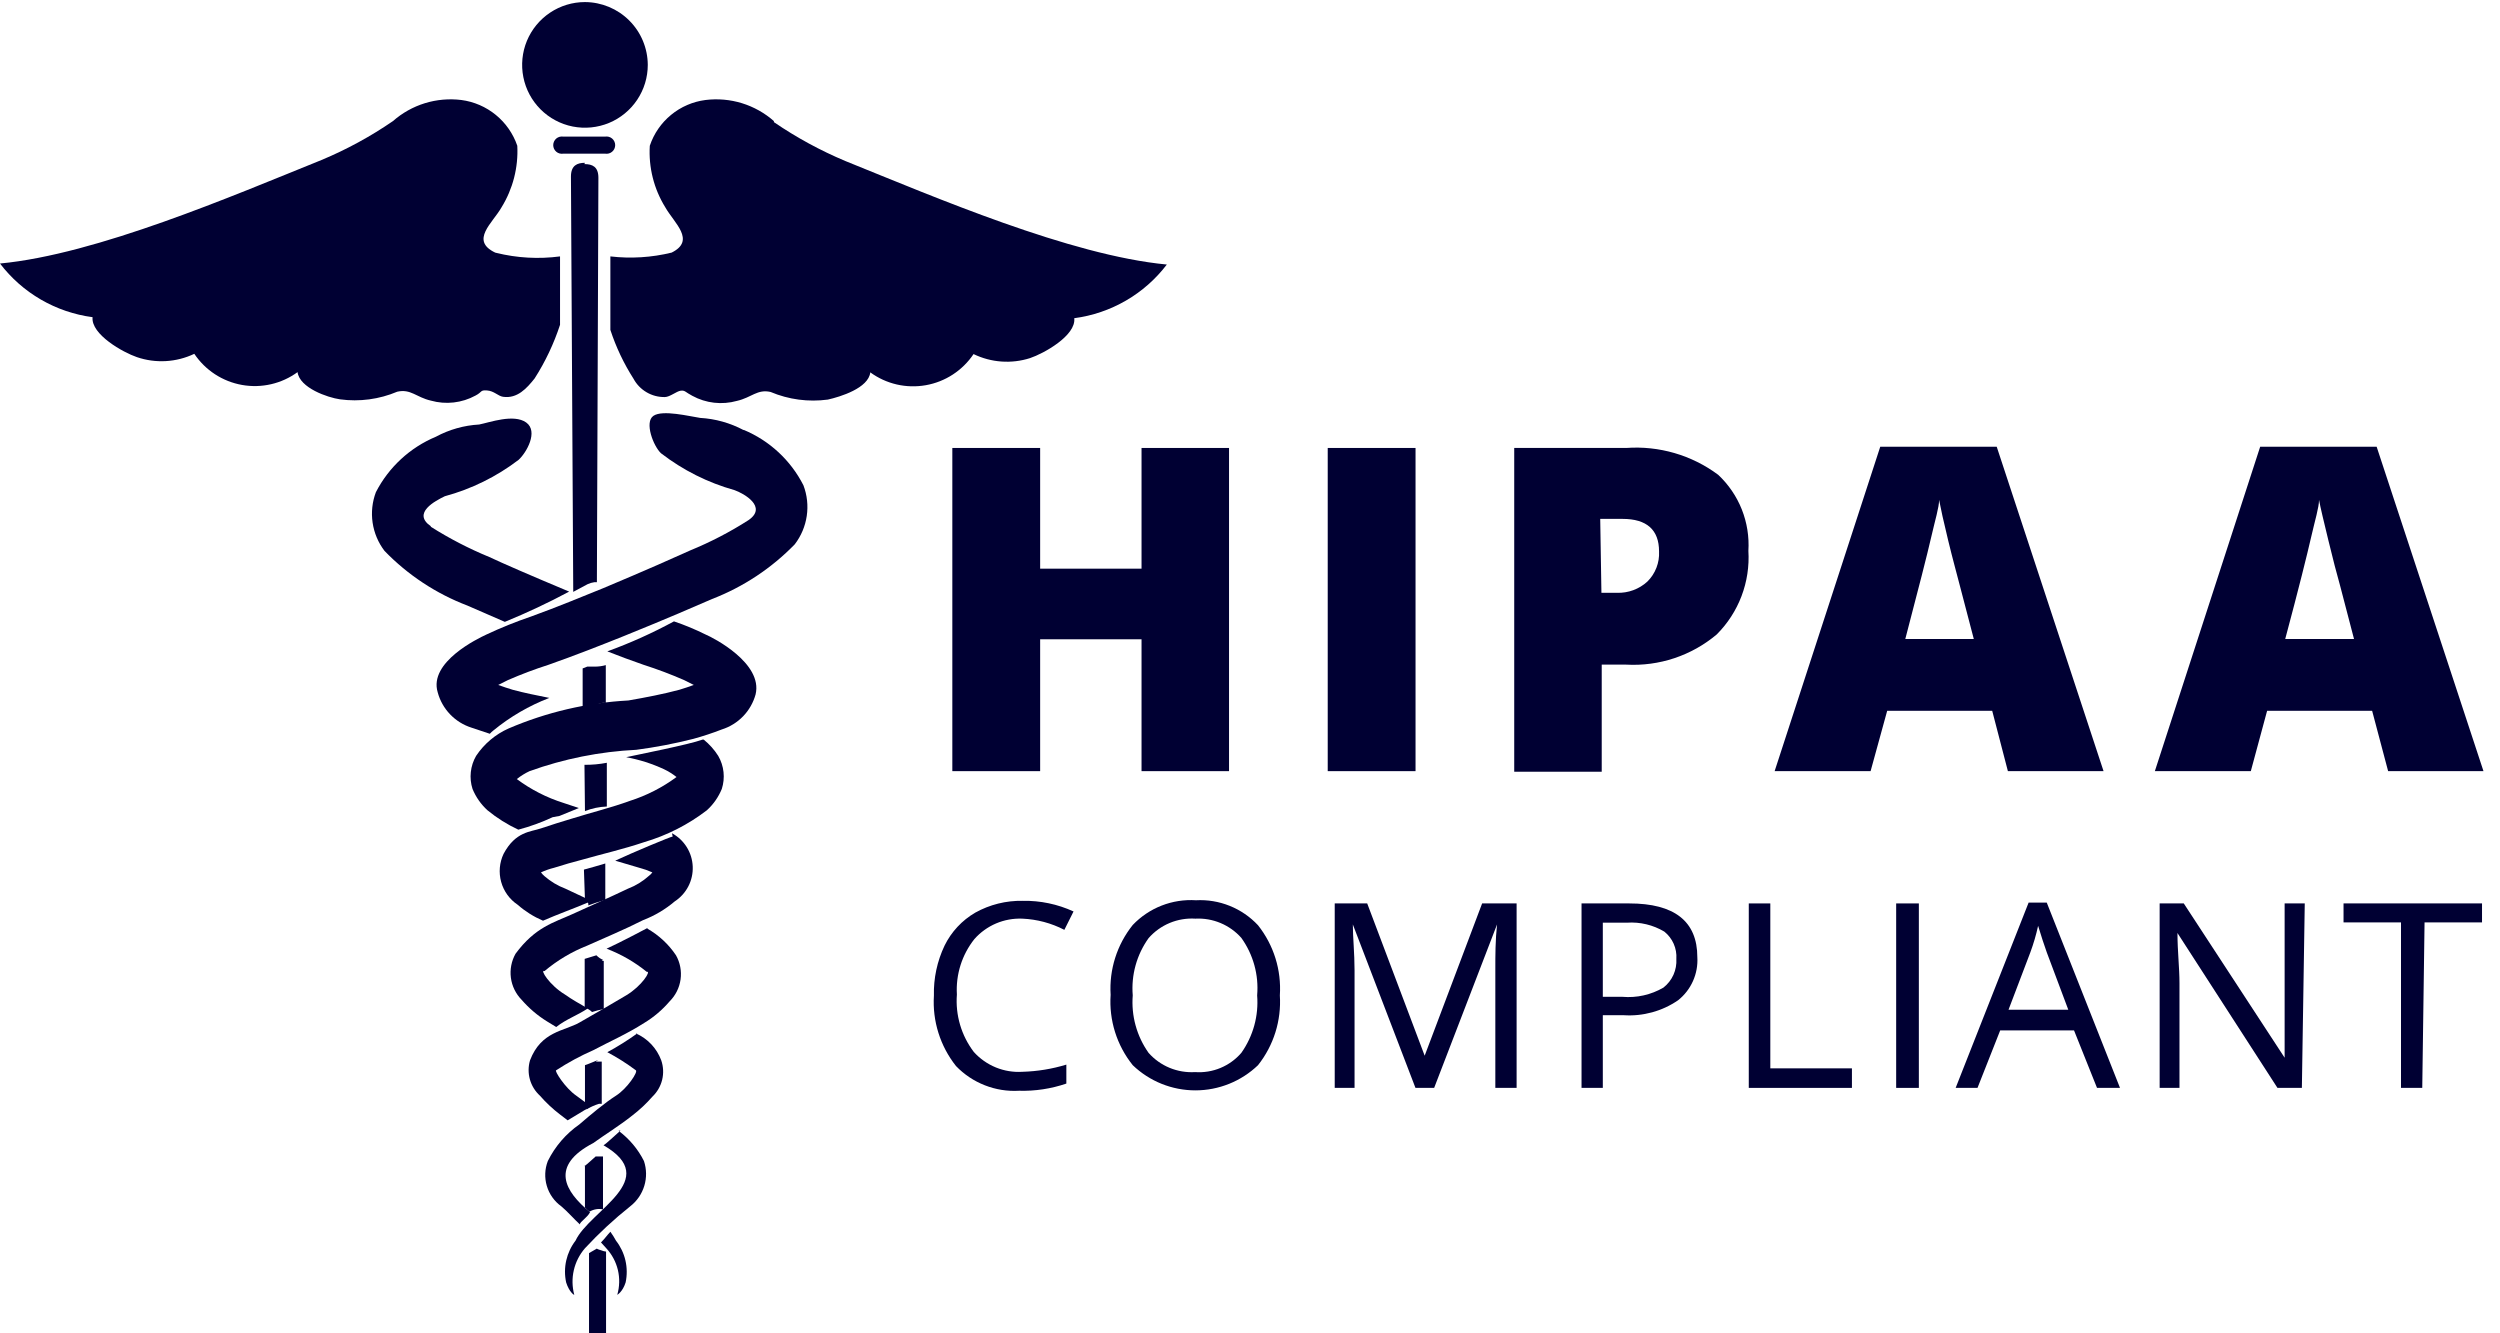 <svg width="135" height="72" viewBox="0 0 135 72" fill="none" xmlns="http://www.w3.org/2000/svg">
<g clip-path="url(#clip0_11274_41075)">
<path d="M32.961 66.515C32.755 66.734 32.673 66.872 32.453 67.091L32.728 67.394C33.039 67.726 33.259 68.134 33.365 68.577C33.471 69.02 33.459 69.483 33.332 69.921C33.332 69.921 33.62 69.769 33.785 69.248C33.867 68.857 33.863 68.453 33.773 68.064C33.683 67.675 33.509 67.31 33.263 66.995C33.173 66.829 33.072 66.668 32.961 66.515" fill="#000033"/>
<path d="M34.416 55.803C33.898 56.175 33.357 56.514 32.796 56.819C33.333 57.104 33.847 57.43 34.334 57.794C34.471 57.876 33.867 58.783 33.263 59.167C32.658 59.552 31.889 60.197 31.285 60.719C30.56 61.224 29.974 61.905 29.582 62.697C29.416 63.127 29.398 63.601 29.529 64.043C29.661 64.486 29.935 64.872 30.31 65.141C30.598 65.375 31.065 65.897 31.312 66.117C31.312 65.979 31.738 65.732 31.862 65.457C30.488 64.331 29.678 62.958 32.04 61.722C32.686 61.255 33.414 60.815 34.142 60.239C34.536 59.937 34.9 59.596 35.227 59.222C35.487 58.975 35.67 58.659 35.756 58.311C35.841 57.963 35.824 57.597 35.707 57.258C35.588 56.936 35.405 56.64 35.169 56.39C34.933 56.14 34.649 55.94 34.334 55.803" fill="#000033"/>
<path d="M36.326 45.172C36.23 45.172 34.129 46.051 33.222 46.477L34.527 46.862C34.767 46.924 35.001 47.007 35.227 47.109C35.174 47.183 35.109 47.248 35.035 47.301C34.705 47.597 34.323 47.83 33.909 47.988C32.934 48.455 31.904 48.908 30.915 49.361C29.926 49.814 28.91 50.048 27.838 51.504C27.617 51.898 27.529 52.353 27.588 52.802C27.648 53.25 27.851 53.667 28.168 53.989C28.564 54.446 29.027 54.84 29.541 55.157L30.036 55.459C30.572 55.033 31.189 54.827 31.739 54.456C31.313 54.209 30.887 53.976 30.503 53.701C29.679 53.207 29.129 52.328 29.404 52.438C30.094 51.858 30.873 51.394 31.711 51.064C32.686 50.625 33.689 50.213 34.719 49.691C35.345 49.452 35.925 49.108 36.436 48.675C36.747 48.472 37 48.192 37.171 47.861C37.341 47.531 37.423 47.162 37.407 46.791C37.392 46.42 37.281 46.059 37.084 45.744C36.887 45.429 36.612 45.17 36.285 44.994" fill="#000033"/>
<path d="M38.111 34.268C37.555 33.992 36.982 33.753 36.394 33.554C35.237 34.183 34.034 34.724 32.796 35.174C33.414 35.422 34.059 35.655 34.76 35.902C35.502 36.139 36.23 36.414 36.944 36.726L37.465 36.987C37.218 37.083 36.944 37.166 36.683 37.248C35.817 37.481 34.883 37.66 33.936 37.825C31.708 37.945 29.518 38.456 27.467 39.336C26.752 39.653 26.143 40.168 25.709 40.819C25.554 41.086 25.457 41.384 25.424 41.691C25.391 41.999 25.422 42.31 25.517 42.604C25.698 43.044 25.975 43.439 26.327 43.758C26.835 44.174 27.394 44.525 27.989 44.802C28.626 44.633 29.247 44.408 29.843 44.129L30.214 44.06L31.258 43.634L30.434 43.36C29.525 43.074 28.671 42.638 27.907 42.069V42.069C28.119 41.901 28.349 41.758 28.593 41.643C30.448 40.974 32.392 40.586 34.362 40.489C35.398 40.353 36.425 40.156 37.438 39.899C37.959 39.756 38.473 39.587 38.976 39.391C39.415 39.253 39.812 39.007 40.131 38.676C40.45 38.345 40.681 37.939 40.803 37.495C41.201 35.82 38.537 34.446 38.111 34.268Z" fill="#000033"/>
<path d="M33.51 61.049C33.208 61.309 32.755 61.749 32.59 61.845C35.79 63.699 31.835 65.361 31.079 66.995C30.836 67.311 30.665 67.677 30.577 68.065C30.489 68.454 30.487 68.858 30.571 69.248C30.736 69.769 30.997 69.934 31.011 69.921C30.894 69.486 30.885 69.03 30.986 68.592C31.086 68.154 31.293 67.747 31.587 67.407C32.344 66.591 33.161 65.834 34.032 65.141C34.393 64.861 34.659 64.475 34.792 64.037C34.925 63.599 34.918 63.131 34.774 62.697C34.451 62.051 33.98 61.492 33.4 61.062" fill="#000033"/>
<path d="M34.98 50.103C34.98 50.103 33.455 50.913 32.755 51.229C33.539 51.528 34.272 51.95 34.925 52.479C35.185 52.41 34.65 53.248 33.826 53.742C33.002 54.237 32.137 54.731 31.299 55.212C30.461 55.692 29.225 55.679 28.621 57.258C28.522 57.594 28.52 57.952 28.614 58.289C28.709 58.627 28.897 58.931 29.156 59.167C29.483 59.541 29.846 59.882 30.241 60.183L30.653 60.499L31.903 59.744L31.12 59.167C30.516 58.755 29.912 57.794 30.035 57.794C30.673 57.378 31.343 57.015 32.041 56.709C32.919 56.242 33.84 55.843 34.787 55.239C35.305 54.926 35.768 54.532 36.161 54.072C36.481 53.752 36.689 53.336 36.751 52.887C36.813 52.438 36.726 51.981 36.504 51.586C36.106 50.991 35.574 50.497 34.952 50.144" fill="#000033"/>
<path d="M37.933 39.94C37.233 40.201 34.445 40.75 33.813 40.888C34.515 41.017 35.198 41.234 35.846 41.533C36.09 41.648 36.32 41.791 36.532 41.959V41.959C35.767 42.525 34.913 42.961 34.005 43.25C33.03 43.607 31.959 43.868 30.86 44.211C30.311 44.376 29.775 44.541 29.212 44.733C28.649 44.925 27.839 44.898 27.194 46.106C26.97 46.579 26.923 47.116 27.062 47.62C27.2 48.124 27.515 48.562 27.949 48.853C28.358 49.212 28.822 49.504 29.322 49.718C30.105 49.375 30.915 49.087 31.698 48.757L31.904 48.633L30.531 47.988C30.119 47.832 29.737 47.604 29.405 47.315C29.333 47.254 29.268 47.185 29.212 47.109C29.438 47.005 29.672 46.922 29.913 46.862C30.435 46.697 30.956 46.546 31.492 46.408C32.55 46.106 33.648 45.859 34.788 45.475C36.01 45.115 37.156 44.533 38.167 43.758C38.52 43.439 38.796 43.044 38.977 42.604C39.072 42.31 39.103 41.999 39.07 41.691C39.037 41.384 38.94 41.087 38.785 40.819C38.574 40.485 38.309 40.188 38.002 39.94" fill="#000033"/>
<path d="M40.157 23.226C39.431 22.839 38.63 22.614 37.809 22.567C37.246 22.484 35.776 22.113 35.282 22.457C34.788 22.8 35.282 24.091 35.694 24.476C36.877 25.388 38.224 26.065 39.663 26.467C40.171 26.646 41.462 27.373 40.418 28.088C39.422 28.726 38.369 29.273 37.273 29.722C36.518 30.065 34.884 30.793 32.59 31.755C31.437 32.221 30.118 32.771 28.676 33.293C27.853 33.573 27.046 33.898 26.259 34.268C25.82 34.474 23.141 35.751 23.636 37.385C23.755 37.831 23.985 38.24 24.305 38.574C24.624 38.907 25.022 39.155 25.462 39.294L26.451 39.624C26.509 39.558 26.573 39.498 26.643 39.445C27.55 38.702 28.57 38.108 29.665 37.687C28.978 37.55 28.292 37.413 27.687 37.248C27.426 37.166 27.152 37.083 26.904 36.987L27.426 36.726C28.14 36.414 28.868 36.139 29.61 35.902C31.134 35.366 32.48 34.831 33.648 34.364C35.996 33.416 37.672 32.688 38.455 32.345C40.138 31.694 41.66 30.687 42.918 29.392C43.261 28.945 43.483 28.417 43.565 27.86C43.647 27.302 43.585 26.733 43.385 26.206C42.699 24.856 41.555 23.795 40.157 23.212" fill="#000033"/>
<path d="M31.587 0.112C30.917 0.112 30.261 0.311 29.703 0.684C29.145 1.057 28.71 1.587 28.453 2.206C28.197 2.826 28.13 3.508 28.261 4.166C28.391 4.824 28.715 5.429 29.189 5.903C29.663 6.378 30.268 6.701 30.926 6.832C31.584 6.962 32.266 6.895 32.886 6.639C33.505 6.382 34.035 5.947 34.408 5.389C34.781 4.831 34.98 4.175 34.98 3.505C34.976 2.606 34.618 1.745 33.982 1.11C33.347 0.474 32.486 0.116 31.587 0.112" fill="#000033"/>
<path d="M32.673 7.377H30.421C30.354 7.366 30.285 7.369 30.219 7.387C30.153 7.405 30.092 7.436 30.04 7.48C29.988 7.524 29.946 7.579 29.918 7.641C29.889 7.702 29.874 7.769 29.874 7.838C29.874 7.906 29.889 7.973 29.918 8.035C29.946 8.096 29.988 8.151 30.04 8.195C30.092 8.239 30.153 8.271 30.219 8.288C30.285 8.306 30.354 8.309 30.421 8.298H32.673C32.74 8.309 32.809 8.306 32.875 8.288C32.94 8.271 33.001 8.239 33.053 8.195C33.106 8.151 33.148 8.096 33.176 8.035C33.205 7.973 33.22 7.906 33.22 7.838C33.22 7.769 33.205 7.702 33.176 7.641C33.148 7.579 33.106 7.524 33.053 7.48C33.001 7.436 32.94 7.405 32.875 7.387C32.809 7.369 32.74 7.366 32.673 7.377Z" fill="#000033"/>
<path d="M31.586 8.792C31.174 8.792 30.831 8.929 30.831 9.534L30.955 31.961L31.724 31.549C31.841 31.493 31.966 31.456 32.095 31.439H32.232L32.314 9.602C32.314 8.998 31.985 8.861 31.559 8.861" fill="#000033"/>
<path d="M32.26 67.407L31.807 67.668V72.008C31.825 72.116 31.882 72.215 31.966 72.285C32.05 72.356 32.157 72.395 32.267 72.395C32.377 72.395 32.483 72.356 32.567 72.285C32.651 72.215 32.708 72.116 32.727 72.008V67.586C32.637 67.576 32.549 67.553 32.466 67.517C32.386 67.496 32.308 67.468 32.232 67.435" fill="#000033"/>
<path d="M31.588 43.799C31.965 43.65 32.364 43.566 32.769 43.552V41.19C32.371 41.267 31.966 41.304 31.561 41.3L31.588 43.799Z" fill="#000033"/>
<path d="M32.316 57.231C32.069 57.327 31.835 57.437 31.588 57.519V59.758L31.67 59.84V59.909C31.881 59.781 32.107 59.679 32.343 59.607H32.494V57.327H32.343H32.165" fill="#000033"/>
<path d="M31.587 62.93V65.21L31.724 65.347L31.834 65.43C32.053 65.299 32.313 65.255 32.562 65.306V62.45H32.164C31.958 62.628 31.766 62.82 31.546 62.985" fill="#000033"/>
<path d="M32.562 51.833C32.428 51.775 32.307 51.691 32.205 51.586L31.573 51.779V54.415C31.724 54.458 31.861 54.538 31.971 54.649C32.176 54.578 32.388 54.527 32.603 54.498V54.498V51.888H32.493L32.562 51.833Z" fill="#000033"/>
<path d="M31.587 48.565C31.658 48.628 31.718 48.702 31.766 48.784C31.773 48.821 31.773 48.858 31.766 48.894C32.026 48.793 32.292 48.706 32.562 48.633H32.686V46.628C32.301 46.752 31.917 46.848 31.532 46.958L31.587 48.565Z" fill="#000033"/>
<path d="M32.108 35.998H31.71L31.463 36.095V38.251C31.806 38.155 32.15 38.072 32.479 37.962C32.556 37.949 32.635 37.949 32.713 37.962V35.916C32.516 35.972 32.313 35.999 32.108 35.998V35.998Z" fill="#000033"/>
<path d="M26.739 13.64C25.366 12.981 26.602 12.047 27.083 11.195C27.697 10.2 27.994 9.04 27.934 7.872C27.71 7.22 27.309 6.643 26.775 6.206C26.241 5.769 25.597 5.49 24.913 5.4C24.252 5.318 23.58 5.377 22.943 5.573C22.306 5.77 21.719 6.099 21.218 6.54C20.008 7.371 18.715 8.075 17.359 8.641C12.525 10.591 5.219 13.736 0 14.23C0.601 15.019 1.352 15.681 2.21 16.178C3.068 16.675 4.016 16.998 4.999 17.128C4.903 18.062 6.661 19.037 7.389 19.284C8.407 19.633 9.521 19.569 10.492 19.106C10.787 19.545 11.167 19.921 11.61 20.21C12.053 20.498 12.549 20.695 13.07 20.787C13.591 20.88 14.125 20.866 14.64 20.747C15.155 20.628 15.641 20.406 16.068 20.095C16.178 20.946 17.689 21.468 18.362 21.564C19.41 21.706 20.477 21.564 21.452 21.152C22.18 20.987 22.482 21.454 23.265 21.633C24.075 21.862 24.943 21.763 25.682 21.358C26.053 21.166 25.916 21.056 26.3 21.084C26.684 21.111 26.89 21.386 27.165 21.427C27.934 21.537 28.442 20.974 28.868 20.438C29.447 19.534 29.908 18.56 30.242 17.54V13.846C29.091 13.998 27.921 13.933 26.794 13.654" fill="#000033"/>
<path d="M41.791 6.54C41.291 6.099 40.703 5.77 40.066 5.573C39.429 5.377 38.758 5.318 38.096 5.4C37.413 5.488 36.769 5.766 36.237 6.204C35.705 6.641 35.307 7.219 35.089 7.872C35.018 9.04 35.31 10.201 35.926 11.195C36.407 12.047 37.588 12.981 36.27 13.64C35.188 13.905 34.067 13.975 32.96 13.846V17.815C33.264 18.743 33.684 19.629 34.21 20.452C34.373 20.756 34.618 21.009 34.916 21.183C35.214 21.358 35.554 21.447 35.899 21.441C36.174 21.441 36.531 21.125 36.764 21.097C36.998 21.07 37.011 21.18 37.382 21.372C38.121 21.777 38.989 21.875 39.799 21.647C40.582 21.468 40.898 21.001 41.612 21.166C42.587 21.577 43.654 21.719 44.702 21.578C45.375 21.427 46.9 20.96 46.996 20.108C47.423 20.42 47.909 20.642 48.424 20.761C48.94 20.88 49.474 20.893 49.994 20.801C50.515 20.709 51.012 20.512 51.455 20.223C51.897 19.934 52.277 19.559 52.572 19.12C53.522 19.581 54.614 19.66 55.62 19.339C56.362 19.092 58.12 18.117 58.01 17.183C58.993 17.053 59.941 16.73 60.799 16.233C61.657 15.736 62.408 15.074 63.009 14.285C57.791 13.791 50.484 10.646 45.65 8.696C44.296 8.127 43.003 7.423 41.791 6.595" fill="#000033"/>
<path d="M23.264 28.417C22.234 27.703 23.511 27.044 24.019 26.797C25.462 26.406 26.814 25.739 28.002 24.833C28.428 24.448 29.087 23.295 28.414 22.814C27.741 22.333 26.436 22.814 25.873 22.924C25.056 22.97 24.259 23.195 23.539 23.583C22.14 24.168 20.992 25.229 20.298 26.577C20.1 27.102 20.04 27.669 20.121 28.224C20.203 28.779 20.424 29.304 20.765 29.75C22.023 31.05 23.551 32.058 25.242 32.702L27.261 33.581C28.446 33.096 29.606 32.551 30.735 31.947C28.634 31.068 27.123 30.409 26.423 30.079C25.325 29.627 24.268 29.08 23.264 28.445" fill="#000033"/>
<path d="M66.368 41.642H61.643V34.521H56.168V41.642H51.426V24.19H56.168V30.708H61.643V24.19H66.368V41.642Z" fill="#000033"/>
<path d="M71.697 41.642V24.19H76.439V41.642H71.697Z" fill="#000033"/>
<path d="M94.413 29.747C94.464 30.578 94.338 31.41 94.043 32.188C93.748 32.966 93.291 33.673 92.702 34.261C91.339 35.407 89.591 35.989 87.813 35.89H86.493V41.675H81.768V24.19H87.813C89.59 24.061 91.355 24.576 92.783 25.64C93.341 26.163 93.776 26.802 94.058 27.511C94.339 28.221 94.46 28.985 94.413 29.747V29.747ZM86.477 32.012H87.324C87.925 32.03 88.51 31.814 88.954 31.409C89.169 31.198 89.337 30.943 89.446 30.662C89.556 30.381 89.604 30.081 89.589 29.779C89.589 28.606 88.921 28.02 87.618 28.02H86.412L86.477 32.012Z" fill="#000033"/>
<path d="M108.426 41.642L107.579 38.383H101.908L101.012 41.642H95.83L101.533 24.125H107.823L113.592 41.642H108.426ZM106.585 34.505L105.835 31.637C105.672 31.002 105.444 30.187 105.2 29.177C104.955 28.166 104.792 27.433 104.711 26.993C104.711 27.4 104.499 28.068 104.287 28.997C104.075 29.926 103.603 31.767 102.886 34.505H106.585Z" fill="#000033"/>
<path d="M128.959 41.642L128.095 38.383H122.424L121.544 41.642H116.362L122.049 24.125H128.339L134.108 41.642H128.959ZM127.117 34.505L126.368 31.637C126.188 31.002 125.976 30.187 125.732 29.177C125.488 28.166 125.308 27.433 125.227 26.993C125.227 27.4 125.015 28.068 124.803 28.997C124.591 29.926 124.135 31.767 123.402 34.505H127.117Z" fill="#000033"/>
<path d="M55.209 49.607C54.723 49.587 54.238 49.675 53.789 49.865C53.341 50.056 52.941 50.344 52.618 50.709C51.945 51.556 51.608 52.623 51.672 53.703C51.586 54.815 51.912 55.919 52.587 56.807C52.916 57.171 53.322 57.456 53.776 57.642C54.23 57.827 54.72 57.908 55.209 57.877C56.015 57.854 56.813 57.724 57.583 57.489V58.513C56.76 58.794 55.893 58.926 55.023 58.901C54.394 58.937 53.765 58.836 53.179 58.605C52.592 58.375 52.062 58.021 51.625 57.567C50.771 56.491 50.345 55.137 50.431 53.766C50.408 52.833 50.605 51.908 51.005 51.066C51.37 50.32 51.948 49.699 52.665 49.282C53.447 48.847 54.331 48.627 55.225 48.645C56.172 48.627 57.111 48.824 57.971 49.219L57.475 50.212C56.773 49.848 56 49.642 55.209 49.607V49.607Z" fill="#000033"/>
<path d="M69.112 53.75C69.199 55.109 68.779 56.453 67.933 57.52C67.023 58.393 65.811 58.88 64.551 58.88C63.29 58.88 62.078 58.393 61.168 57.52C60.307 56.448 59.88 55.091 59.974 53.719C59.89 52.357 60.316 51.013 61.168 49.949C61.605 49.49 62.137 49.133 62.727 48.902C63.317 48.672 63.95 48.573 64.582 48.614C65.205 48.58 65.828 48.684 66.407 48.917C66.986 49.15 67.507 49.508 67.933 49.964C68.782 51.036 69.203 52.385 69.112 53.75V53.75ZM61.168 53.75C61.081 54.852 61.383 55.95 62.022 56.853C62.334 57.206 62.723 57.483 63.158 57.663C63.594 57.843 64.065 57.922 64.535 57.893C65.004 57.926 65.474 57.85 65.907 57.669C66.341 57.489 66.727 57.209 67.033 56.853C67.671 55.95 67.973 54.852 67.886 53.75C67.98 52.647 67.677 51.547 67.033 50.647C66.724 50.298 66.34 50.024 65.91 49.844C65.481 49.664 65.016 49.583 64.551 49.607C64.076 49.578 63.602 49.657 63.163 49.84C62.725 50.023 62.334 50.304 62.022 50.662C61.381 51.558 61.078 52.652 61.168 53.75V53.75Z" fill="#000033"/>
<path d="M76.435 58.746L73.053 49.918C73.053 50.616 73.146 51.469 73.146 52.4V58.746H72.075V48.785H73.829L76.932 57.008L80.035 48.785H81.897V58.746H80.748V52.323C80.748 51.593 80.748 50.771 80.841 49.918L77.444 58.746H76.435Z" fill="#000033"/>
<path d="M91.656 51.687C91.683 52.13 91.602 52.572 91.421 52.977C91.24 53.383 90.964 53.738 90.617 54.014C89.753 54.607 88.714 54.891 87.669 54.821H86.552V58.746H85.403V48.785H87.979C90.415 48.785 91.656 49.747 91.656 51.687ZM86.552 53.828H87.606C88.38 53.895 89.155 53.722 89.825 53.331C90.059 53.148 90.244 52.912 90.366 52.642C90.487 52.371 90.541 52.075 90.523 51.78C90.542 51.5 90.492 51.219 90.379 50.963C90.265 50.706 90.091 50.48 89.872 50.306C89.264 49.944 88.56 49.776 87.855 49.825H86.552V53.828Z" fill="#000033"/>
<path d="M94.434 58.746V48.785H95.597V57.691H100.004V58.746H94.434Z" fill="#000033"/>
<path d="M102.393 58.746V48.785H103.618V58.746H102.393Z" fill="#000033"/>
<path d="M113.239 58.746L111.998 55.643H108.01L106.785 58.746H105.605L109.546 48.739H110.524L114.48 58.746H113.239ZM111.688 54.526L110.524 51.423C110.384 51.035 110.229 50.554 110.058 49.995C109.952 50.48 109.812 50.957 109.64 51.423L108.46 54.526H111.688Z" fill="#000033"/>
<path d="M124.301 58.746H122.983L117.583 50.383C117.583 51.361 117.692 52.261 117.692 53.083V58.746H116.621V48.785H117.924L123.37 57.117C123.37 56.993 123.37 56.59 123.37 55.922C123.37 55.255 123.37 54.79 123.37 54.495V48.785H124.457L124.301 58.746Z" fill="#000033"/>
<path d="M130.802 58.746H129.654V49.809H126.551V48.785H134.029V49.809H130.926L130.802 58.746Z" fill="#000033"/>
</g>
<defs>
<clipPath id="clip0_11274_41075">
<rect width="134.491" height="72" fill="white"/>
</clipPath>
</defs>
</svg>
